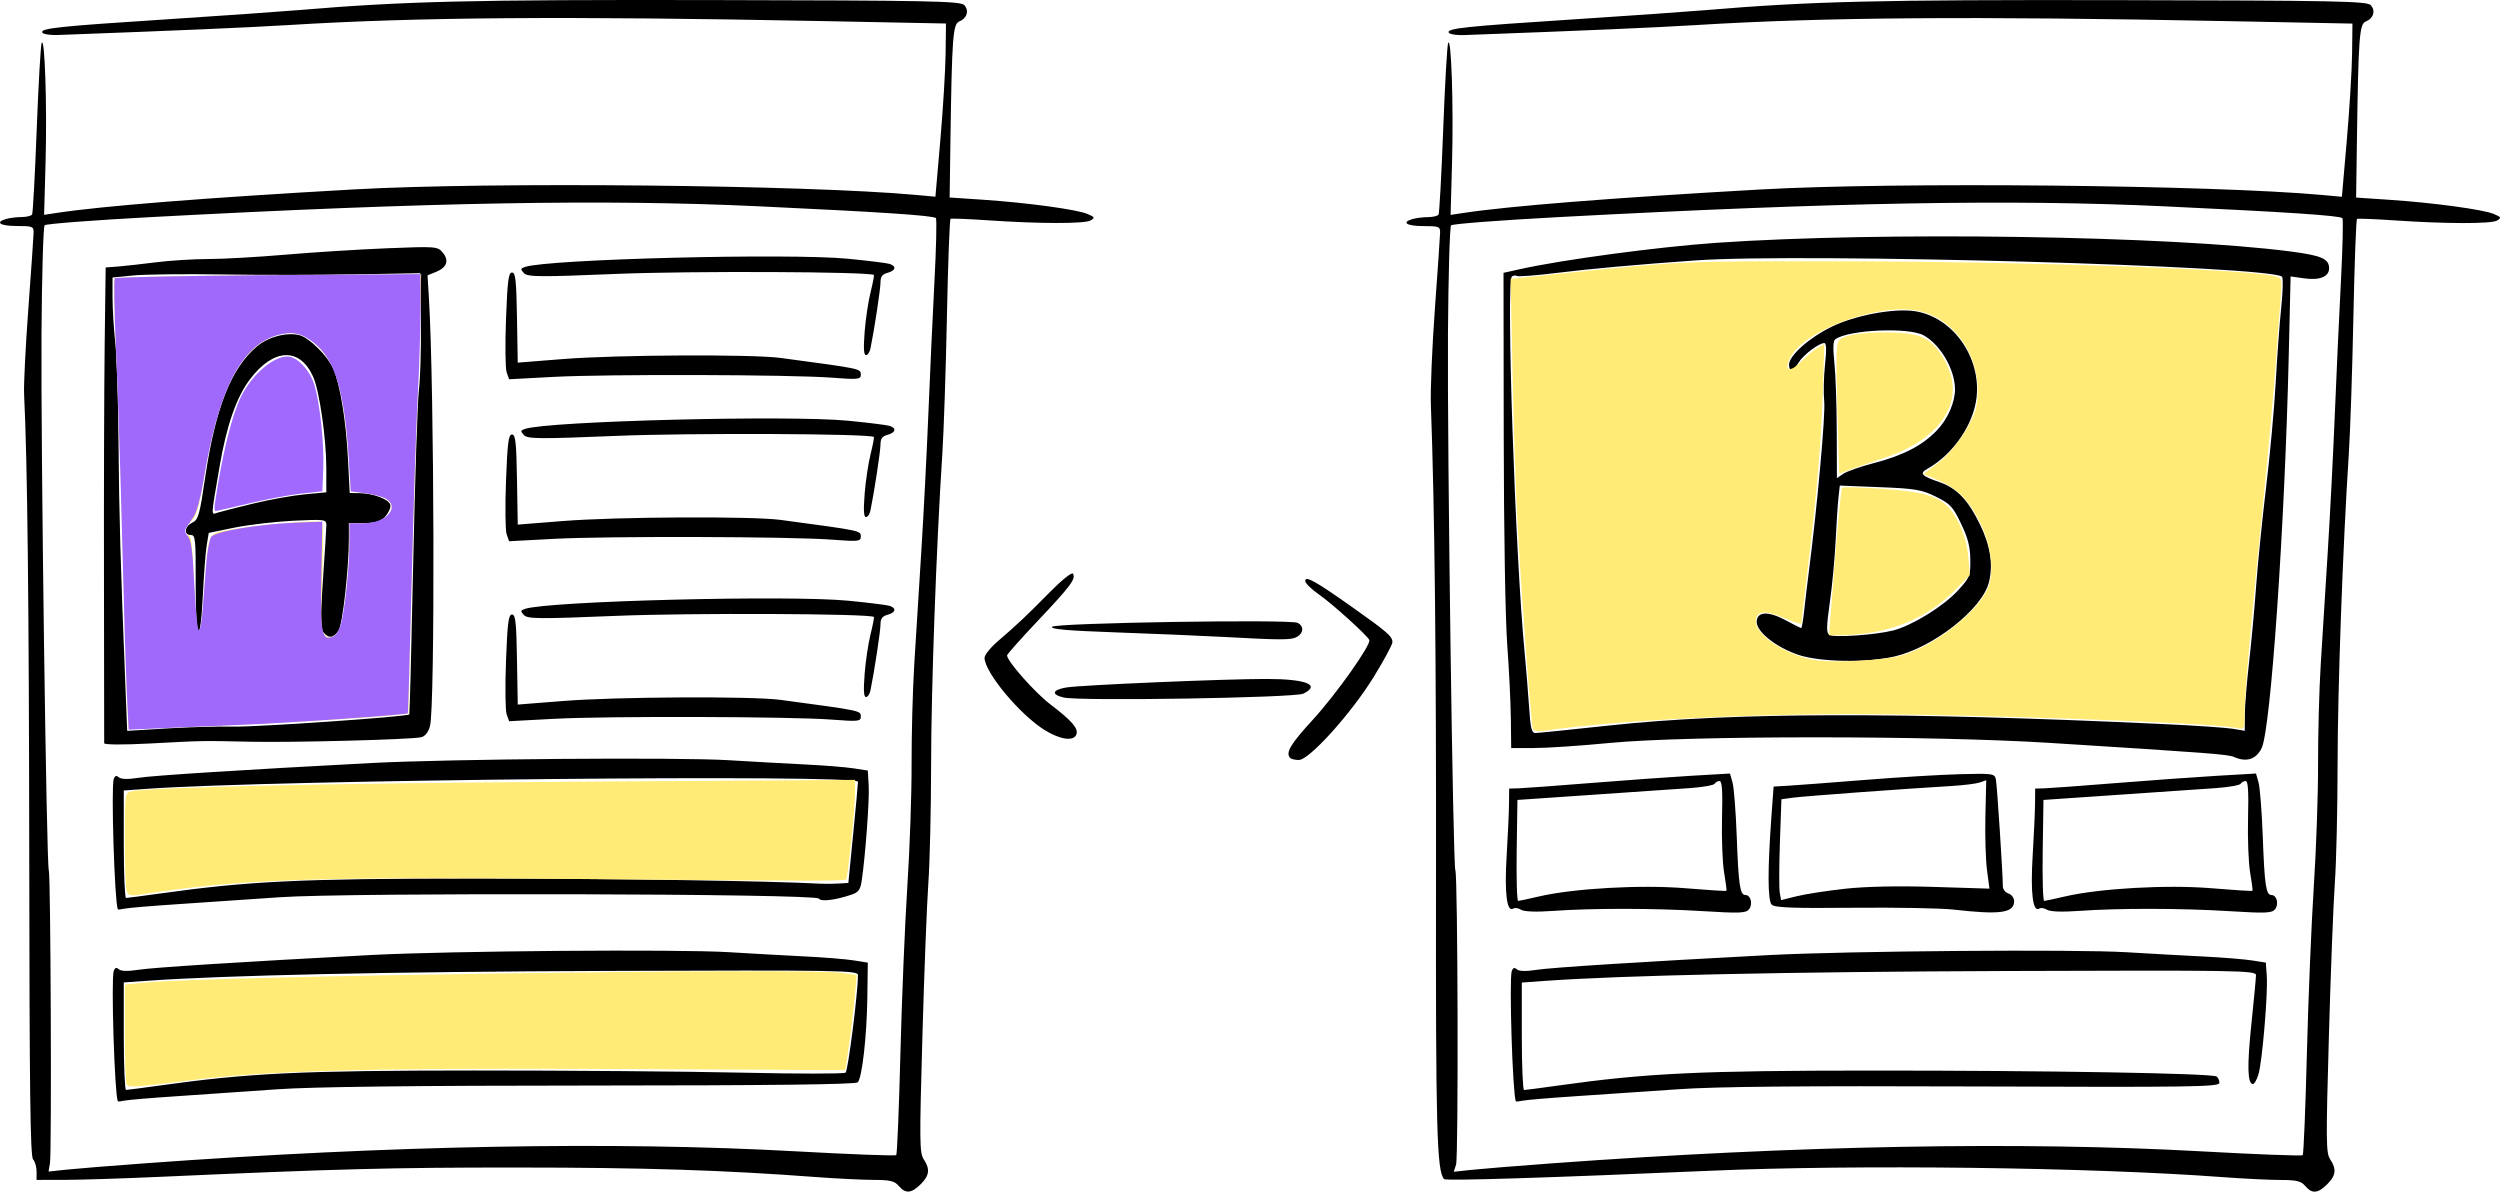 <?xml version="1.0" encoding="UTF-8" standalone="no"?>
<!-- Created with Inkscape (http://www.inkscape.org/) -->

<svg
   xmlns:dc="http://purl.org/dc/elements/1.1/"
   xmlns:cc="http://creativecommons.org/ns#"
   xmlns:rdf="http://www.w3.org/1999/02/22-rdf-syntax-ns#"
   xmlns:svg="http://www.w3.org/2000/svg"
   xmlns="http://www.w3.org/2000/svg"
   xmlns:sodipodi="http://sodipodi.sourceforge.net/DTD/sodipodi-0.dtd"
   xmlns:inkscape="http://www.inkscape.org/namespaces/inkscape"
   width="133.588mm"
   height="63.672mm"
   viewBox="0 0 133.588 63.672"
   version="1.1"
   id="svg8"
   inkscape:version="0.92.4 (5da689c313, 2019-01-14)"
   sodipodi:docname="ab-test.svg">
  <defs
     id="defs2" />
  <sodipodi:namedview
     id="base"
     pagecolor="#ffffff"
     bordercolor="#666666"
     borderopacity="1.0"
     inkscape:pageopacity="0.0"
     inkscape:pageshadow="2"
     inkscape:zoom="0.98994949"
     inkscape:cx="9.2461929"
     inkscape:cy="108.06826"
     inkscape:document-units="mm"
     inkscape:current-layer="layer1"
     showgrid="false"
     fit-margin-top="0"
     fit-margin-left="0"
     fit-margin-right="0"
     fit-margin-bottom="0"
     showborder="false"
     inkscape:showpageshadow="false"
     inkscape:window-width="1920"
     inkscape:window-height="1116"
     inkscape:window-x="1912"
     inkscape:window-y="-8"
     inkscape:window-maximized="1" />
  <g
     inkscape:label="Ebene 1"
     inkscape:groupmode="layer"
     id="layer1"
     transform="translate(-7.425,120.295)">
    <path
       style="fill:#000000;stroke-width:0.155"
       d="m 55.45,-56.925 c -0.223,-0.263 -0.464,-0.321 -1.338,-0.322 -0.587,-7.87e-4 -1.98,-0.07 -3.096,-0.153 -4.971,-0.372 -9.143,-0.505 -15.933,-0.508 -6.726,-0.003 -9.689,0.074 -19.164,0.5 -1.901,0.085 -4.15,0.157 -4.998,0.159 l -1.541,0.003 v -0.449 c 0,-0.247 -0.085,-0.539 -0.188,-0.649 -0.148,-0.157 -0.191,-3.613 -0.204,-16.101 -0.014,-13.693 -0.098,-21.221 -0.276,-24.797 -0.024,-0.485 0.078,-2.541 0.228,-4.568 0.15,-2.028 0.276,-3.849 0.281,-4.047 0.008,-0.335 -0.056,-0.361 -0.893,-0.361 -0.904,0 -1.198,-0.199 -0.564,-0.38 0.186,-0.053 0.554,-0.098 0.818,-0.099 0.264,-0.001 0.515,-0.063 0.558,-0.137 0.043,-0.074 0.154,-2.112 0.246,-4.528 0.092,-2.416 0.211,-4.502 0.264,-4.634 0.167,-0.419 0.293,3.337 0.211,6.314 l -0.079,2.867 0.663,-0.101 c 2.479,-0.376 7.989,-0.812 15.92,-1.259 7.231,-0.407 24.104,-0.241 29.989,0.295 l 1.055,0.096 0.263,-3.024 c 0.145,-1.663 0.271,-3.746 0.282,-4.627 l 0.019,-1.603 -6.672,-0.131 c -13.612,-0.268 -21.595,-0.209 -28.392,0.21 -2.159,0.133 -5.919,0.295 -12.4,0.535 -0.413,0.015 -0.785,-0.044 -0.827,-0.133 -0.106,-0.227 0.878,-0.331 6.689,-0.707 2.811,-0.182 5.956,-0.402 6.989,-0.489 5.657,-0.475 9.22,-0.562 22.077,-0.538 11.61,0.021 13.313,0.055 13.511,0.266 0.275,0.294 0.15,0.712 -0.262,0.875 -0.344,0.136 -0.395,0.831 -0.475,6.444 l -0.042,2.965 1.79,0.12 c 2.342,0.157 4.996,0.517 5.563,0.755 0.404,0.17 0.423,0.206 0.179,0.352 -0.308,0.184 -2.737,0.18 -5.515,-0.01 -1.033,-0.07 -1.919,-0.105 -1.968,-0.077 -0.049,0.028 -0.137,2.38 -0.194,5.226 -0.058,2.846 -0.168,6.149 -0.246,7.339 -0.32,4.918 -0.596,12.549 -0.599,16.598 -0.002,2.376 -0.068,5.222 -0.147,6.324 -0.079,1.102 -0.222,4.791 -0.318,8.197 -0.16,5.661 -0.154,6.226 0.07,6.568 0.349,0.531 0.306,0.871 -0.166,1.338 -0.496,0.491 -0.804,0.514 -1.166,0.087 z m -40.283,-1.208 c 13.095,-0.96 25.078,-1.181 34.761,-0.642 2.915,0.162 5.34,0.254 5.388,0.202 0.048,-0.051 0.148,-2.496 0.223,-5.434 0.075,-2.938 0.242,-6.964 0.371,-8.948 0.129,-1.984 0.231,-4.905 0.226,-6.492 -0.005,-1.587 0.06,-4.003 0.144,-5.37 0.084,-1.366 0.253,-4.071 0.375,-6.011 0.122,-1.94 0.292,-5.258 0.378,-7.373 0.086,-2.116 0.232,-5.308 0.326,-7.093 0.094,-1.785 0.128,-3.292 0.076,-3.347 -0.13,-0.138 -2.938,-0.325 -9.5,-0.632 -8.184,-0.383 -17.545,-0.217 -32.375,0.575 -3.091,0.165 -5.679,0.363 -5.751,0.44 -0.072,0.077 -0.147,2.696 -0.167,5.82 -0.038,6.075 0.267,28.427 0.391,28.642 0.1,0.173 0.159,15.063 0.062,15.646 l -0.076,0.457 0.92,-0.099 c 0.506,-0.054 2.409,-0.208 4.227,-0.341 z m -1.447,-3.317 c -0.174,-0.39 -0.365,-6.552 -0.217,-6.965 0.063,-0.175 0.144,-0.2 0.275,-0.085 0.118,0.103 0.489,0.113 1.013,0.029 0.781,-0.126 5.578,-0.431 12.476,-0.794 4.168,-0.219 16.393,-0.316 19.089,-0.151 1.199,0.073 3.025,0.175 4.058,0.226 1.033,0.051 2.217,0.147 2.63,0.213 l 0.752,0.12 -0.024,1.839 c -0.027,2.07 -0.279,4.311 -0.513,4.559 -0.104,0.111 -4.788,0.167 -14.239,0.17 -9.505,0.003 -14.963,0.069 -16.789,0.201 -1.488,0.108 -3.855,0.271 -5.261,0.363 -1.405,0.092 -2.707,0.201 -2.893,0.242 -0.186,0.042 -0.347,0.057 -0.357,0.033 z m 2.243,-0.84 c 4.736,-0.666 7.531,-0.8 16.79,-0.803 4.96,-0.002 11.42,0.051 14.354,0.116 2.935,0.066 5.41,0.066 5.5,0 0.134,-0.098 0.663,-4.261 0.663,-5.218 0,-0.247 -0.985,-0.263 -13.34,-0.219 -11.664,0.042 -20.523,0.232 -24.651,0.528 l -1.24,0.089 v 2.871 c 0,1.579 0.055,2.871 0.122,2.871 0.067,0 0.878,-0.106 1.801,-0.236 z m -2.243,-9.418 c -0.174,-0.39 -0.365,-6.552 -0.217,-6.965 0.063,-0.175 0.144,-0.2 0.275,-0.085 0.118,0.103 0.489,0.113 1.013,0.029 0.781,-0.126 5.578,-0.431 12.476,-0.794 4.168,-0.219 16.393,-0.316 19.089,-0.151 1.199,0.073 3.025,0.175 4.058,0.226 1.033,0.051 2.217,0.145 2.63,0.21 l 0.752,0.117 0.048,0.8 c 0.045,0.748 -0.174,3.741 -0.373,5.082 -0.073,0.491 -0.17,0.623 -0.558,0.753 -0.872,0.294 -1.627,0.383 -1.729,0.206 -0.154,-0.266 -25.151,-0.328 -28.803,-0.072 -1.571,0.11 -4.006,0.276 -5.411,0.368 -1.405,0.092 -2.707,0.201 -2.893,0.243 -0.186,0.042 -0.347,0.057 -0.357,0.033 z m 2.243,-0.84 c 4.736,-0.666 7.531,-0.8 16.79,-0.803 7.189,-0.002 15.825,0.127 18.563,0.278 0.207,0.011 0.615,0.007 0.908,-0.01 l 0.532,-0.031 0.258,-2.605 c 0.142,-1.433 0.258,-2.694 0.257,-2.803 -0.003,-0.411 -31.35,-0.099 -37.992,0.378 l -1.24,0.089 v 2.871 c 0,1.579 0.055,2.871 0.122,2.871 0.067,0 0.878,-0.106 1.801,-0.236 z m -2.971,-8.034 c 0.003,-0.08 -0.002,-3.968 -0.011,-8.641 -0.009,-4.673 0.008,-10.36 0.037,-12.638 l 0.053,-4.142 0.672,-0.052 c 0.37,-0.029 1.281,-0.13 2.025,-0.225 0.744,-0.095 1.997,-0.173 2.784,-0.174 0.787,-6.1e-4 2.647,-0.105 4.133,-0.233 1.486,-0.127 3.92,-0.281 5.408,-0.341 2.62,-0.106 2.714,-0.099 2.987,0.225 0.356,0.424 0.226,0.803 -0.358,1.038 l -0.451,0.182 0.073,1.207 c 0.291,4.81 0.333,21.931 0.056,22.887 -0.097,0.335 -0.268,0.546 -0.478,0.591 -0.573,0.123 -6.861,0.287 -9.12,0.238 -2.669,-0.057 -2.407,-0.062 -5.374,0.094 -1.449,0.076 -2.441,0.069 -2.438,-0.017 z m 6.909,-0.887 c 1.269,0.028 9.289,-0.528 9.394,-0.652 0.023,-0.027 0.118,-3.692 0.211,-8.144 0.093,-4.452 0.231,-8.6 0.306,-9.217 0.075,-0.617 0.122,-2.268 0.103,-3.669 l -0.034,-2.547 -3.45,0.063 c -1.897,0.034 -5.098,0.037 -7.114,0.005 -2.015,-0.031 -4.163,-0.007 -4.772,0.054 l -1.108,0.111 0.001,1.068 c 5.68e-4,0.588 0.066,1.672 0.146,2.41 0.08,0.738 0.158,3.154 0.174,5.37 0.027,3.676 0.11,6.618 0.371,13.068 l 0.093,2.307 2.125,-0.13 c 1.169,-0.071 2.768,-0.115 3.553,-0.097 z m 4.8,-5.042 c -0.162,-0.208 -0.165,-0.723 -0.016,-2.845 0.1,-1.425 0.18,-2.728 0.179,-2.896 -0.002,-0.286 -0.106,-0.299 -1.772,-0.217 -0.974,0.048 -2.387,0.214 -3.141,0.368 l -1.371,0.281 -0.109,0.657 c -0.06,0.361 -0.152,1.542 -0.203,2.623 -0.139,2.901 -0.396,2.5 -0.387,-0.605 0.007,-2.363 -0.014,-2.563 -0.263,-2.563 -0.391,0 -0.332,-0.458 0.084,-0.66 0.321,-0.156 0.386,-0.383 0.689,-2.433 0.547,-3.699 1.388,-5.824 2.763,-6.985 0.607,-0.512 1.613,-0.775 2.283,-0.595 0.522,0.14 1.492,1.103 1.794,1.782 0.363,0.815 0.684,2.786 0.789,4.844 l 0.092,1.803 0.541,0.009 c 0.74,0.012 1.58,0.34 1.633,0.637 0.024,0.135 -0.096,0.405 -0.267,0.601 -0.248,0.284 -0.477,0.356 -1.132,0.356 h -0.821 v 0.833 c 0,1.576 -0.329,4.536 -0.544,4.897 -0.252,0.423 -0.544,0.461 -0.819,0.107 z m -3.747,-6.875 c 0.868,-0.211 2.102,-0.433 2.743,-0.493 l 1.165,-0.11 -5.68e-4,-1.304 c -5.68e-4,-1.566 -0.367,-4.115 -0.699,-4.861 -0.712,-1.601 -2.122,-1.546 -3.386,0.133 -0.719,0.955 -1.245,2.466 -1.616,4.641 -0.478,2.804 -0.47,2.592 -0.103,2.477 0.176,-0.055 1.03,-0.273 1.898,-0.484 z m 13.545,11.263 c -0.072,-0.202 -0.088,-1.485 -0.036,-2.852 0.078,-2.057 0.133,-2.485 0.32,-2.485 0.189,0 0.232,0.394 0.267,2.407 l 0.041,2.407 2.439,-0.193 c 2.852,-0.226 10.087,-0.262 11.608,-0.058 4.399,0.592 4.284,0.567 4.284,0.913 0,0.233 -0.17,0.248 -1.541,0.142 -2.152,-0.167 -12.028,-0.195 -14.882,-0.042 l -2.369,0.127 z m 19.128,-2.17 c 0.054,-0.683 0.197,-1.636 0.317,-2.116 0.12,-0.481 0.199,-0.894 0.176,-0.919 -0.169,-0.181 -9.814,-0.222 -13.758,-0.059 -4.127,0.17 -4.745,0.165 -4.939,-0.042 -0.196,-0.209 -0.189,-0.248 0.058,-0.331 1.243,-0.419 14.122,-0.744 17.273,-0.436 1.07,0.105 2.064,0.228 2.209,0.275 0.38,0.121 0.323,0.361 -0.113,0.477 -0.279,0.075 -0.376,0.207 -0.376,0.512 0,0.358 -0.32,2.468 -0.534,3.522 -0.04,0.198 -0.149,0.361 -0.242,0.361 -0.119,0 -0.14,-0.367 -0.07,-1.242 z m -19.128,-7.447 c -0.072,-0.202 -0.088,-1.485 -0.036,-2.852 0.078,-2.057 0.133,-2.485 0.32,-2.485 0.189,0 0.232,0.394 0.267,2.407 l 0.041,2.407 2.439,-0.193 c 2.852,-0.226 10.087,-0.262 11.608,-0.058 4.399,0.592 4.284,0.567 4.284,0.913 0,0.233 -0.17,0.248 -1.541,0.142 -2.152,-0.167 -12.028,-0.195 -14.882,-0.042 l -2.369,0.127 z m 19.128,-2.17 c 0.054,-0.683 0.197,-1.636 0.317,-2.116 0.12,-0.481 0.199,-0.894 0.176,-0.919 -0.169,-0.181 -9.814,-0.222 -13.758,-0.059 -4.127,0.17 -4.745,0.165 -4.939,-0.042 -0.196,-0.209 -0.189,-0.248 0.058,-0.331 1.243,-0.419 14.122,-0.744 17.273,-0.436 1.07,0.105 2.064,0.228 2.209,0.275 0.38,0.121 0.323,0.361 -0.113,0.477 -0.279,0.075 -0.376,0.207 -0.376,0.512 0,0.358 -0.32,2.468 -0.534,3.522 -0.04,0.198 -0.149,0.361 -0.242,0.361 -0.119,0 -0.14,-0.367 -0.07,-1.242 z m -19.128,-6.485 c -0.072,-0.202 -0.088,-1.485 -0.036,-2.852 0.078,-2.057 0.133,-2.485 0.32,-2.485 0.189,0 0.232,0.394 0.267,2.407 l 0.041,2.407 2.439,-0.193 c 2.852,-0.226 10.087,-0.262 11.608,-0.058 4.399,0.592 4.284,0.567 4.284,0.913 0,0.233 -0.17,0.248 -1.541,0.142 -2.152,-0.167 -12.028,-0.195 -14.882,-0.042 l -2.369,0.127 z m 19.128,-2.17 c 0.054,-0.683 0.197,-1.636 0.317,-2.116 0.12,-0.481 0.199,-0.894 0.176,-0.919 -0.169,-0.181 -9.814,-0.222 -13.758,-0.059 -4.127,0.171 -4.745,0.165 -4.939,-0.042 -0.196,-0.209 -0.189,-0.248 0.058,-0.331 1.243,-0.419 14.122,-0.744 17.273,-0.436 1.07,0.105 2.064,0.228 2.209,0.275 0.38,0.121 0.323,0.361 -0.113,0.477 -0.279,0.075 -0.376,0.207 -0.376,0.512 0,0.358 -0.32,2.468 -0.534,3.522 -0.04,0.198 -0.149,0.361 -0.242,0.361 -0.119,0 -0.14,-0.367 -0.07,-1.242 z m 76.978,45.643 c -0.223,-0.263 -0.464,-0.321 -1.339,-0.322 -0.587,-7.87e-4 -1.98,-0.07 -3.096,-0.153 -7.021,-0.525 -19.548,-0.68 -27.356,-0.339 -8.536,0.373 -14.127,0.549 -14.223,0.446 -0.39,-0.415 -0.45,-2.64 -0.433,-15.982 0.015,-11.978 -0.069,-19.755 -0.275,-25.406 -0.029,-0.793 0.068,-3.102 0.216,-5.129 0.148,-2.028 0.273,-3.849 0.277,-4.047 0.008,-0.335 -0.056,-0.361 -0.893,-0.361 -0.904,0 -1.198,-0.199 -0.564,-0.38 0.186,-0.053 0.554,-0.098 0.818,-0.099 0.264,-0.001 0.515,-0.063 0.558,-0.137 0.043,-0.074 0.154,-2.112 0.246,-4.528 0.092,-2.416 0.211,-4.502 0.264,-4.634 0.167,-0.419 0.293,3.337 0.211,6.314 l -0.079,2.867 0.663,-0.101 c 2.48,-0.376 7.989,-0.812 15.92,-1.259 7.231,-0.407 24.104,-0.241 29.989,0.295 l 1.055,0.096 0.263,-3.024 c 0.145,-1.663 0.271,-3.746 0.282,-4.627 l 0.019,-1.603 -6.672,-0.131 c -13.612,-0.268 -21.595,-0.209 -28.392,0.21 -2.159,0.133 -5.919,0.295 -12.4,0.535 -0.413,0.015 -0.785,-0.044 -0.827,-0.133 -0.106,-0.227 0.878,-0.331 6.689,-0.707 2.811,-0.182 5.956,-0.402 6.989,-0.489 5.657,-0.475 9.22,-0.562 22.077,-0.538 11.61,0.021 13.313,0.055 13.511,0.266 0.275,0.294 0.15,0.712 -0.262,0.875 -0.344,0.136 -0.395,0.831 -0.475,6.444 l -0.042,2.965 1.79,0.12 c 2.342,0.157 4.996,0.517 5.563,0.755 0.404,0.17 0.423,0.206 0.179,0.352 -0.308,0.184 -2.737,0.18 -5.515,-0.01 -1.033,-0.07 -1.919,-0.105 -1.968,-0.077 -0.049,0.028 -0.137,2.38 -0.194,5.226 -0.058,2.846 -0.168,6.149 -0.246,7.339 -0.32,4.918 -0.596,12.549 -0.599,16.598 -0.002,2.376 -0.068,5.222 -0.147,6.324 -0.079,1.102 -0.222,4.791 -0.318,8.197 -0.16,5.661 -0.154,6.226 0.07,6.568 0.349,0.531 0.306,0.871 -0.166,1.338 -0.496,0.491 -0.804,0.514 -1.166,0.087 z m -40.283,-1.208 c 13.095,-0.96 25.078,-1.181 34.761,-0.642 2.915,0.162 5.34,0.254 5.388,0.202 0.048,-0.051 0.148,-2.496 0.223,-5.434 0.075,-2.938 0.242,-6.964 0.371,-8.948 0.129,-1.984 0.231,-4.905 0.226,-6.492 -0.005,-1.587 0.06,-4.003 0.144,-5.37 0.084,-1.366 0.253,-4.071 0.375,-6.011 0.122,-1.94 0.292,-5.258 0.378,-7.373 0.086,-2.116 0.232,-5.308 0.326,-7.093 0.093,-1.785 0.128,-3.292 0.076,-3.347 -0.13,-0.138 -2.938,-0.325 -9.5,-0.632 -8.184,-0.383 -17.545,-0.217 -32.375,0.575 -3.091,0.165 -5.679,0.363 -5.751,0.44 -0.072,0.077 -0.147,2.696 -0.167,5.82 -0.039,6.156 0.268,28.429 0.395,28.648 0.133,0.23 0.17,15.322 0.038,15.724 l -0.125,0.381 0.956,-0.103 c 0.526,-0.056 2.444,-0.212 4.262,-0.345 z m -1.898,-3.317 c -0.174,-0.39 -0.365,-6.552 -0.217,-6.965 0.063,-0.175 0.144,-0.2 0.275,-0.085 0.118,0.103 0.489,0.113 1.013,0.029 0.781,-0.126 5.578,-0.431 12.476,-0.794 4.168,-0.219 16.393,-0.316 19.089,-0.151 1.199,0.073 3.025,0.175 4.058,0.226 1.033,0.051 2.217,0.145 2.63,0.21 l 0.752,0.117 0.051,0.72 c 0.066,0.934 -0.242,4.575 -0.444,5.248 -0.086,0.287 -0.217,0.521 -0.292,0.521 -0.296,0 -0.322,-0.945 -0.087,-3.196 0.135,-1.296 0.246,-2.477 0.246,-2.624 0,-0.247 -0.985,-0.263 -13.34,-0.219 -11.664,0.042 -20.523,0.232 -24.651,0.528 l -1.24,0.089 v 2.871 c 0,1.579 0.055,2.871 0.122,2.871 0.067,0 0.878,-0.106 1.801,-0.236 4.736,-0.666 7.531,-0.8 16.79,-0.803 9.428,-0.003 18.154,0.147 18.412,0.317 0.083,0.055 0.151,0.208 0.151,0.341 0,0.214 -1.491,0.236 -13.039,0.191 -9.3,-0.036 -13.858,0.006 -15.895,0.15 -1.571,0.11 -4.006,0.276 -5.411,0.368 -1.405,0.092 -2.707,0.201 -2.893,0.243 -0.186,0.042 -0.347,0.057 -0.357,0.033 z m 0.281,-10.235 c -0.145,-0.09 -0.331,-0.12 -0.414,-0.066 -0.347,0.229 -0.48,-0.809 -0.359,-2.806 0.067,-1.102 0.124,-2.363 0.128,-2.803 l 0.007,-0.8 0.526,-0.016 c 0.289,-0.009 2.014,-0.136 3.833,-0.282 1.819,-0.146 4.237,-0.32 5.374,-0.387 l 2.067,-0.12 0.136,0.481 c 0.075,0.264 0.176,1.563 0.225,2.885 0.097,2.616 0.173,3.126 0.465,3.126 0.285,0 0.407,0.486 0.192,0.762 -0.161,0.206 -0.509,0.221 -2.445,0.1 -2.555,-0.159 -5.929,-0.165 -8.045,-0.012 -0.884,0.064 -1.529,0.04 -1.692,-0.062 z m 0.941,-0.708 c 1.851,-0.435 5.476,-0.64 7.837,-0.443 1.186,0.099 2.173,0.161 2.194,0.138 0.021,-0.023 -0.034,-0.461 -0.123,-0.974 -0.089,-0.513 -0.139,-1.824 -0.112,-2.913 0.036,-1.454 0.002,-1.98 -0.13,-1.98 -0.098,1.22e-4 -0.217,0.066 -0.264,0.146 -0.047,0.08 -0.642,0.185 -1.324,0.233 -0.682,0.048 -3.034,0.209 -5.227,0.359 l -3.987,0.273 -0.04,2.701 c -0.022,1.485 0.013,2.698 0.079,2.695 0.066,-0.003 0.559,-0.109 1.096,-0.235 z m 22.171,0.699 c -0.661,-0.076 -3.076,-0.12 -5.365,-0.098 -3.257,0.031 -4.205,-0.005 -4.359,-0.169 -0.214,-0.227 -0.217,-1.89 -0.01,-4.732 l 0.115,-1.575 0.827,-0.049 c 0.455,-0.027 2.281,-0.165 4.058,-0.307 1.777,-0.142 4.062,-0.28 5.078,-0.306 1.754,-0.045 1.85,-0.031 1.915,0.279 0.062,0.296 0.372,5.067 0.372,5.723 0,0.15 0.135,0.318 0.301,0.374 0.165,0.056 0.301,0.239 0.301,0.406 0,0.636 -0.736,0.739 -3.232,0.454 z m -5.803,-1.114 c 1.107,-0.122 2.837,-0.158 4.731,-0.099 l 2.987,0.093 -0.131,-0.992 c -0.072,-0.546 -0.111,-1.849 -0.086,-2.896 l 0.045,-1.904 -0.346,0.119 c -0.19,0.065 -0.853,0.149 -1.473,0.186 -2.585,0.153 -7.936,0.547 -8.508,0.626 l -0.617,0.085 -0.081,2.294 c -0.044,1.262 -0.048,2.474 -0.009,2.694 l 0.072,0.401 0.835,-0.207 c 0.459,-0.114 1.62,-0.294 2.58,-0.399 z m 10.799,1.123 c -0.145,-0.09 -0.331,-0.12 -0.414,-0.066 -0.347,0.229 -0.48,-0.809 -0.359,-2.806 0.067,-1.102 0.124,-2.363 0.128,-2.803 l 0.007,-0.8 0.526,-0.016 c 0.289,-0.009 2.014,-0.136 3.833,-0.282 1.819,-0.146 4.237,-0.32 5.374,-0.387 l 2.067,-0.12 0.136,0.481 c 0.075,0.264 0.176,1.563 0.225,2.885 0.097,2.616 0.173,3.126 0.465,3.126 0.285,0 0.407,0.486 0.192,0.762 -0.161,0.206 -0.509,0.221 -2.445,0.1 -2.555,-0.159 -5.929,-0.165 -8.045,-0.012 -0.884,0.064 -1.529,0.04 -1.692,-0.062 z m 0.941,-0.708 c 1.851,-0.435 5.476,-0.64 7.837,-0.443 1.186,0.099 2.173,0.161 2.194,0.138 0.021,-0.023 -0.034,-0.461 -0.123,-0.974 -0.089,-0.513 -0.139,-1.824 -0.112,-2.913 0.036,-1.454 0.002,-1.98 -0.13,-1.98 -0.098,1.22e-4 -0.217,0.066 -0.264,0.146 -0.046,0.08 -0.642,0.185 -1.324,0.233 -0.682,0.048 -3.034,0.209 -5.227,0.359 l -3.987,0.273 -0.04,2.701 c -0.022,1.485 0.013,2.698 0.079,2.695 0.066,-0.003 0.559,-0.109 1.096,-0.235 z m 9.062,-7.452 c -0.33,-0.145 -1.239,-0.215 -9.889,-0.759 -6.276,-0.395 -19.341,-0.394 -23.447,0.002 -1.57,0.151 -3.405,0.275 -4.079,0.275 h -1.225 l -0.018,-1.563 c -0.01,-0.86 -0.097,-2.645 -0.194,-3.967 -0.102,-1.399 -0.181,-6.053 -0.187,-11.134 l -0.011,-8.729 0.902,-0.201 c 2.245,-0.501 7.359,-1.187 10.446,-1.401 8.814,-0.613 24.226,-0.382 30.702,0.46 1.665,0.216 2.065,0.392 2.065,0.902 0,0.448 -0.507,0.652 -1.329,0.535 l -0.728,-0.103 -0.101,4.305 c -0.212,9.083 -0.96,19.894 -1.445,20.896 -0.292,0.602 -0.807,0.772 -1.464,0.482 z m -33.337,-1.692 c 6.462,-0.701 15.557,-0.723 29.539,-0.071 1.697,0.079 3.371,0.193 3.72,0.252 l 0.635,0.108 0.005,-0.862 c 0.003,-0.474 0.104,-1.728 0.226,-2.786 0.122,-1.058 0.292,-2.897 0.378,-4.087 0.086,-1.19 0.327,-3.571 0.534,-5.29 0.208,-1.719 0.439,-4.244 0.514,-5.61 0.075,-1.367 0.207,-3.165 0.294,-3.997 0.087,-0.832 0.106,-1.565 0.043,-1.63 -0.569,-0.58 -25.58,-1.279 -31.303,-0.876 -3.153,0.222 -5.584,0.441 -7.474,0.673 -1.093,0.134 -2.044,0.207 -2.111,0.162 -0.068,-0.045 -0.188,-0.032 -0.266,0.028 -0.318,0.244 0.175,14.828 0.678,20.066 0.08,0.838 0.188,2.154 0.24,2.925 0.077,1.16 0.136,1.402 0.343,1.402 0.137,-3.21e-4 1.941,-0.184 4.007,-0.408 z m 10.041,-3.771 c -1.188,-0.402 -2.225,-1.221 -2.225,-1.759 0,-0.561 0.615,-0.593 1.561,-0.081 0.417,0.226 0.785,0.41 0.818,0.41 0.032,0 0.103,-0.415 0.157,-0.922 0.054,-0.507 0.164,-1.427 0.244,-2.044 0.449,-3.458 0.901,-8.442 0.828,-9.137 -0.046,-0.441 -0.027,-1.324 0.042,-1.964 0.086,-0.795 0.075,-1.162 -0.034,-1.162 -0.295,0.001 -1.118,0.622 -1.371,1.034 -0.293,0.477 -0.517,0.529 -0.517,0.12 0,-0.48 1.061,-1.428 2.261,-2.018 1.254,-0.617 3.315,-1.007 4.451,-0.841 2.011,0.294 3.55,2.435 3.309,4.604 -0.162,1.463 -1.257,3.052 -2.635,3.824 -0.435,0.244 -0.313,0.375 0.666,0.714 0.914,0.316 1.524,0.956 2.154,2.26 0.554,1.145 0.709,2.158 0.473,3.091 -0.362,1.435 -2.993,3.496 -5.057,3.962 -1.515,0.342 -3.973,0.298 -5.128,-0.092 z m 5.065,-1.301 c 1.004,-0.255 2.689,-1.293 3.457,-2.131 0.646,-0.705 0.676,-0.779 0.667,-1.652 -0.008,-0.702 -0.123,-1.151 -0.497,-1.929 -0.438,-0.912 -0.573,-1.057 -1.343,-1.438 -0.76,-0.376 -1.096,-0.433 -2.995,-0.508 l -2.139,-0.085 -0.071,0.641 c -0.039,0.353 -0.108,1.399 -0.153,2.324 -0.045,0.926 -0.183,2.4 -0.308,3.276 -0.181,1.271 -0.189,1.621 -0.039,1.732 0.224,0.164 2.458,0.014 3.42,-0.23 z m -1.052,-8.937 c 1.603,-0.42 2.609,-0.941 3.393,-1.758 0.574,-0.598 0.967,-1.492 0.965,-2.197 -0.003,-1.051 -0.778,-2.384 -1.673,-2.878 -0.811,-0.447 -4.024,-0.303 -4.728,0.212 -0.112,0.082 -0.127,0.476 -0.045,1.242 0.066,0.617 0.123,2.26 0.127,3.65 l 0.008,2.528 0.338,-0.233 c 0.186,-0.128 0.913,-0.383 1.616,-0.568 z M 76.368,-79.793 c -0.263,-0.28 0.002,-0.725 1.221,-2.057 1.231,-1.345 3.104,-3.988 3.006,-4.244 -0.088,-0.23 -1.997,-1.956 -2.699,-2.441 -0.399,-0.276 -0.726,-0.6 -0.726,-0.719 0,-0.296 0.553,0.014 2.555,1.432 1.842,1.304 2.104,1.534 2.104,1.845 0,0.127 -0.451,0.963 -1.003,1.859 -1.198,1.944 -3.441,4.433 -3.995,4.433 -0.2,0 -0.408,-0.048 -0.463,-0.107 z m -13.102,-1.479 c -1.328,-0.814 -3.232,-3.097 -3.232,-3.877 0,-0.148 0.321,-0.547 0.714,-0.885 1.07,-0.921 1.487,-1.315 2.756,-2.601 0.666,-0.675 1.2,-1.102 1.256,-1.005 0.161,0.278 -0.119,0.654 -1.86,2.497 -0.915,0.968 -1.663,1.809 -1.663,1.869 0,0.305 1.481,1.982 2.303,2.608 1.161,0.884 1.517,1.293 1.403,1.612 -0.138,0.383 -0.847,0.291 -1.676,-0.217 z m 1.009,-1.749 c -0.698,-0.158 -0.632,-0.413 0.139,-0.54 0.794,-0.13 8.441,-0.456 10.679,-0.454 2.131,0.001 2.932,0.321 1.972,0.787 -0.454,0.221 -11.909,0.406 -12.79,0.207 z m 8.386,-3.246 c -1.116,-0.061 -3.638,-0.167 -5.605,-0.236 -2.586,-0.091 -3.531,-0.174 -3.412,-0.301 0.195,-0.208 12.699,-0.408 13.114,-0.21 0.348,0.167 0.334,0.543 -0.028,0.75 -0.307,0.175 -0.8,0.175 -4.068,-0.004 z"
       id="path1184"
       inkscape:connector-curvature="0" />
    <path
       style="opacity:0.98;fill:#FFEA73;fill-opacity:1;stroke-width:0.157"
       d="m 89.334,-81.367 c -0.104,-0.316 -0.657,-7.769 -0.833,-11.216 -0.086,-1.692 -0.201,-5.267 -0.256,-7.945 l -0.099,-4.868 1.884,-0.197 c 7.257,-0.761 7.095,-0.753 16.004,-0.738 10.187,0.017 21.828,0.432 23.061,0.821 0.256,0.081 0.276,0.205 0.194,1.166 -0.051,0.591 -0.165,2.132 -0.255,3.423 -0.089,1.291 -0.361,4.315 -0.604,6.72 -0.733,7.27 -1.064,10.986 -1.064,11.967 0,0.93 -6e-4,0.932 -0.418,0.841 -1.315,-0.284 -14.067,-0.742 -20.687,-0.742 -6.055,-1.53e-4 -12.781,0.367 -16.288,0.888 -0.386,0.057 -0.595,0.018 -0.641,-0.12 z m 19.814,-3.932 c 1.846,-0.586 4.176,-2.495 4.56,-3.737 0.265,-0.857 0.095,-2.132 -0.433,-3.239 -0.595,-1.249 -1.208,-1.889 -2.233,-2.333 l -0.837,-0.362 0.766,-0.572 c 0.867,-0.647 1.913,-2.196 2.064,-3.057 0.408,-2.321 -0.977,-4.615 -3.066,-5.078 -2.1,-0.465 -6.137,1.006 -6.892,2.51 -0.347,0.691 -0.01,0.805 0.585,0.199 0.304,-0.309 0.709,-0.648 0.9,-0.753 l 0.348,-0.191 -0.085,2.631 c -0.089,2.732 -0.32,5.412 -0.839,9.694 -0.167,1.38 -0.304,2.556 -0.304,2.612 -9e-5,0.056 -0.413,-0.075 -0.917,-0.292 -1.038,-0.447 -1.513,-0.389 -1.513,0.186 0,0.714 1.526,1.744 3.017,2.036 1.032,0.202 3.913,0.052 4.878,-0.254 z"
       id="path1186"
       inkscape:connector-curvature="0" />
    <path
       style="opacity:0.98;fill:#FFEA73;fill-opacity:1;stroke-width:0.157"
       d="m 105.605,-98.475 c -0.086,-3.092 -0.069,-3.521 0.145,-3.692 0.338,-0.269 1.644,-0.419 3.047,-0.351 1.395,0.068 1.944,0.394 2.565,1.525 1.146,2.086 -0.164,4.156 -3.278,5.176 -0.71,0.233 -1.536,0.517 -1.837,0.632 l -0.546,0.209 z"
       id="path1188"
       inkscape:connector-curvature="0" />
    <path
       style="opacity:0.98;fill:#FFEA73;fill-opacity:1;stroke-width:0.157"
       d="m 105.251,-87.522 c 0.052,-0.646 0.193,-2.4 0.312,-3.899 0.119,-1.499 0.254,-2.764 0.299,-2.812 0.045,-0.048 1.028,-0.021 2.183,0.06 2.683,0.189 3.385,0.503 4.04,1.805 0.279,0.554 0.462,1.208 0.516,1.834 l 0.083,0.972 -0.846,0.853 c -1.524,1.536 -3.675,2.361 -6.163,2.361 h -0.519 z"
       id="path1190"
       inkscape:connector-curvature="0" />
    <path
       style="opacity:0.98;fill:#FFEA73;fill-opacity:1;stroke-width:0.157"
       d="m 14.196,-72.665 c -0.054,-0.149 -0.098,-1.393 -0.098,-2.764 0,-2.453 0.005,-2.495 0.342,-2.577 0.914,-0.224 10.571,-0.434 23.914,-0.52 l 14.766,-0.096 -0.007,0.711 c -0.008,0.849 -0.382,4.499 -0.471,4.594 -0.102,0.109 -0.876,0.108 -14.25,-0.008 -14.531,-0.126 -18.05,-0.001 -23.475,0.835 -0.498,0.077 -0.643,0.041 -0.721,-0.175 z"
       id="path1192"
       inkscape:connector-curvature="0" />
    <path
       style="opacity:0.98;fill:#FFEA73;fill-opacity:1;stroke-width:0.157"
       d="m 14.2,-62.33 c -0.056,-0.059 -0.101,-1.29 -0.101,-2.734 v -2.626 l 1.101,-0.104 c 3.653,-0.344 35.196,-0.784 37.168,-0.519 l 0.842,0.113 -0.135,1.409 c -0.074,0.775 -0.214,1.919 -0.31,2.543 l -0.175,1.133 -12.375,-0.057 c -13.244,-0.061 -18.571,0.084 -22.775,0.621 -2.772,0.354 -3.092,0.376 -3.239,0.218 z"
       id="path1194"
       inkscape:connector-curvature="0" />
    <path
       style="opacity:0.98;fill:#FFEA73;fill-opacity:1;stroke-width:0.157"
       d="m 14.204,-83.321 c -0.05,-1.086 -0.164,-4.999 -0.254,-8.695 -0.09,-3.696 -0.241,-8.195 -0.336,-9.999 -0.095,-1.804 -0.122,-3.334 -0.06,-3.4 0.062,-0.067 3.773,-0.143 8.245,-0.17 l 8.132,-0.049 -0.09,3.125 c -0.05,1.719 -0.157,4.947 -0.239,7.173 -0.082,2.226 -0.196,6.098 -0.254,8.604 l -0.105,4.556 -0.854,0.097 c -1.313,0.149 -8.591,0.562 -11.499,0.653 l -2.597,0.081 z m 11.382,-3.354 c 0.229,-0.518 0.507,-2.982 0.508,-4.491 l 4.21e-4,-1.174 h 0.835 c 0.633,0 0.909,-0.079 1.139,-0.324 0.621,-0.662 0.235,-1.099 -1.128,-1.276 l -0.77,-0.1 -0.036,-0.891 c -0.063,-1.577 -0.356,-3.94 -0.612,-4.938 -0.304,-1.188 -1.351,-2.424 -2.196,-2.593 -1.28,-0.256 -2.712,0.735 -3.573,2.471 -0.62,1.25 -1.021,2.705 -1.425,5.167 -0.275,1.681 -0.4,2.11 -0.689,2.378 -0.389,0.361 -0.466,0.754 -0.148,0.754 0.158,0 0.225,0.568 0.297,2.529 0.087,2.372 0.145,2.826 0.336,2.623 0.043,-0.046 0.146,-1.06 0.228,-2.253 0.222,-3.202 0.117,-2.965 1.423,-3.199 1.472,-0.264 4.64,-0.534 4.825,-0.412 0.093,0.061 0.107,1.141 0.039,2.91 -0.085,2.205 -0.065,2.868 0.09,3.067 0.269,0.346 0.642,0.238 0.856,-0.248 z"
       id="path1196"
       inkscape:connector-curvature="0" />
    <path
       style="opacity:0.98;fill:#9F66FE;fill-opacity:1;stroke-width:0.157"
       d="m 14.205,-83.22 c -0.052,-1.053 -0.165,-4.756 -0.251,-8.229 -0.086,-3.473 -0.234,-8.012 -0.328,-10.087 -0.094,-2.075 -0.123,-3.823 -0.064,-3.886 0.059,-0.063 3.757,-0.139 8.218,-0.17 l 8.111,-0.056 -5.41e-4,1.999 c -3.01e-4,1.099 -0.065,3.128 -0.144,4.509 -0.079,1.38 -0.223,5.752 -0.32,9.715 -0.097,3.963 -0.192,7.223 -0.21,7.245 -0.064,0.077 -6.257,0.511 -8.588,0.602 -1.294,0.05 -3.248,0.132 -4.341,0.182 l -1.988,0.09 z m 11.034,-3.062 c 0.128,-0.052 0.302,-0.326 0.387,-0.607 0.217,-0.723 0.468,-3.056 0.468,-4.353 v -1.097 h 0.787 c 1.179,0 1.943,-0.864 1.159,-1.311 -0.182,-0.104 -0.677,-0.234 -1.101,-0.289 l -0.77,-0.1 -0.111,-1.781 c -0.221,-3.537 -0.73,-5.244 -1.828,-6.135 -0.672,-0.546 -1.217,-0.659 -2.016,-0.421 -1.938,0.579 -3.141,2.979 -3.927,7.832 -0.128,0.791 -0.354,1.621 -0.503,1.844 -0.148,0.223 -0.333,0.497 -0.411,0.609 -0.093,0.133 -0.061,0.288 0.092,0.451 0.176,0.187 0.26,0.817 0.342,2.567 0.06,1.276 0.164,2.379 0.231,2.453 0.067,0.074 0.163,-0.4 0.213,-1.052 0.05,-0.652 0.135,-1.748 0.188,-2.435 0.053,-0.687 0.174,-1.361 0.269,-1.497 0.206,-0.296 2.561,-0.69 4.576,-0.765 l 1.367,-0.051 -0.054,2.877 c -0.059,3.134 0.017,3.517 0.642,3.261 z"
       id="path1200"
       inkscape:connector-curvature="0" />
    <path
       style="opacity:0.98;fill:#9F66FE;fill-opacity:1;stroke-width:0.157"
       d="m 18.914,-93.433 c 0.374,-2.517 0.885,-4.615 1.367,-5.619 0.57,-1.186 1.715,-2.192 2.498,-2.193 0.534,-0.001 1.231,0.751 1.464,1.581 0.293,1.042 0.505,3.098 0.455,4.409 l -0.047,1.214 -1.108,0.118 c -0.609,0.065 -1.873,0.302 -2.808,0.526 -0.935,0.225 -1.742,0.408 -1.794,0.408 -0.052,0 -0.064,-0.2 -0.028,-0.445 z"
       id="path1202"
       inkscape:connector-curvature="0" />
  </g>
</svg>
